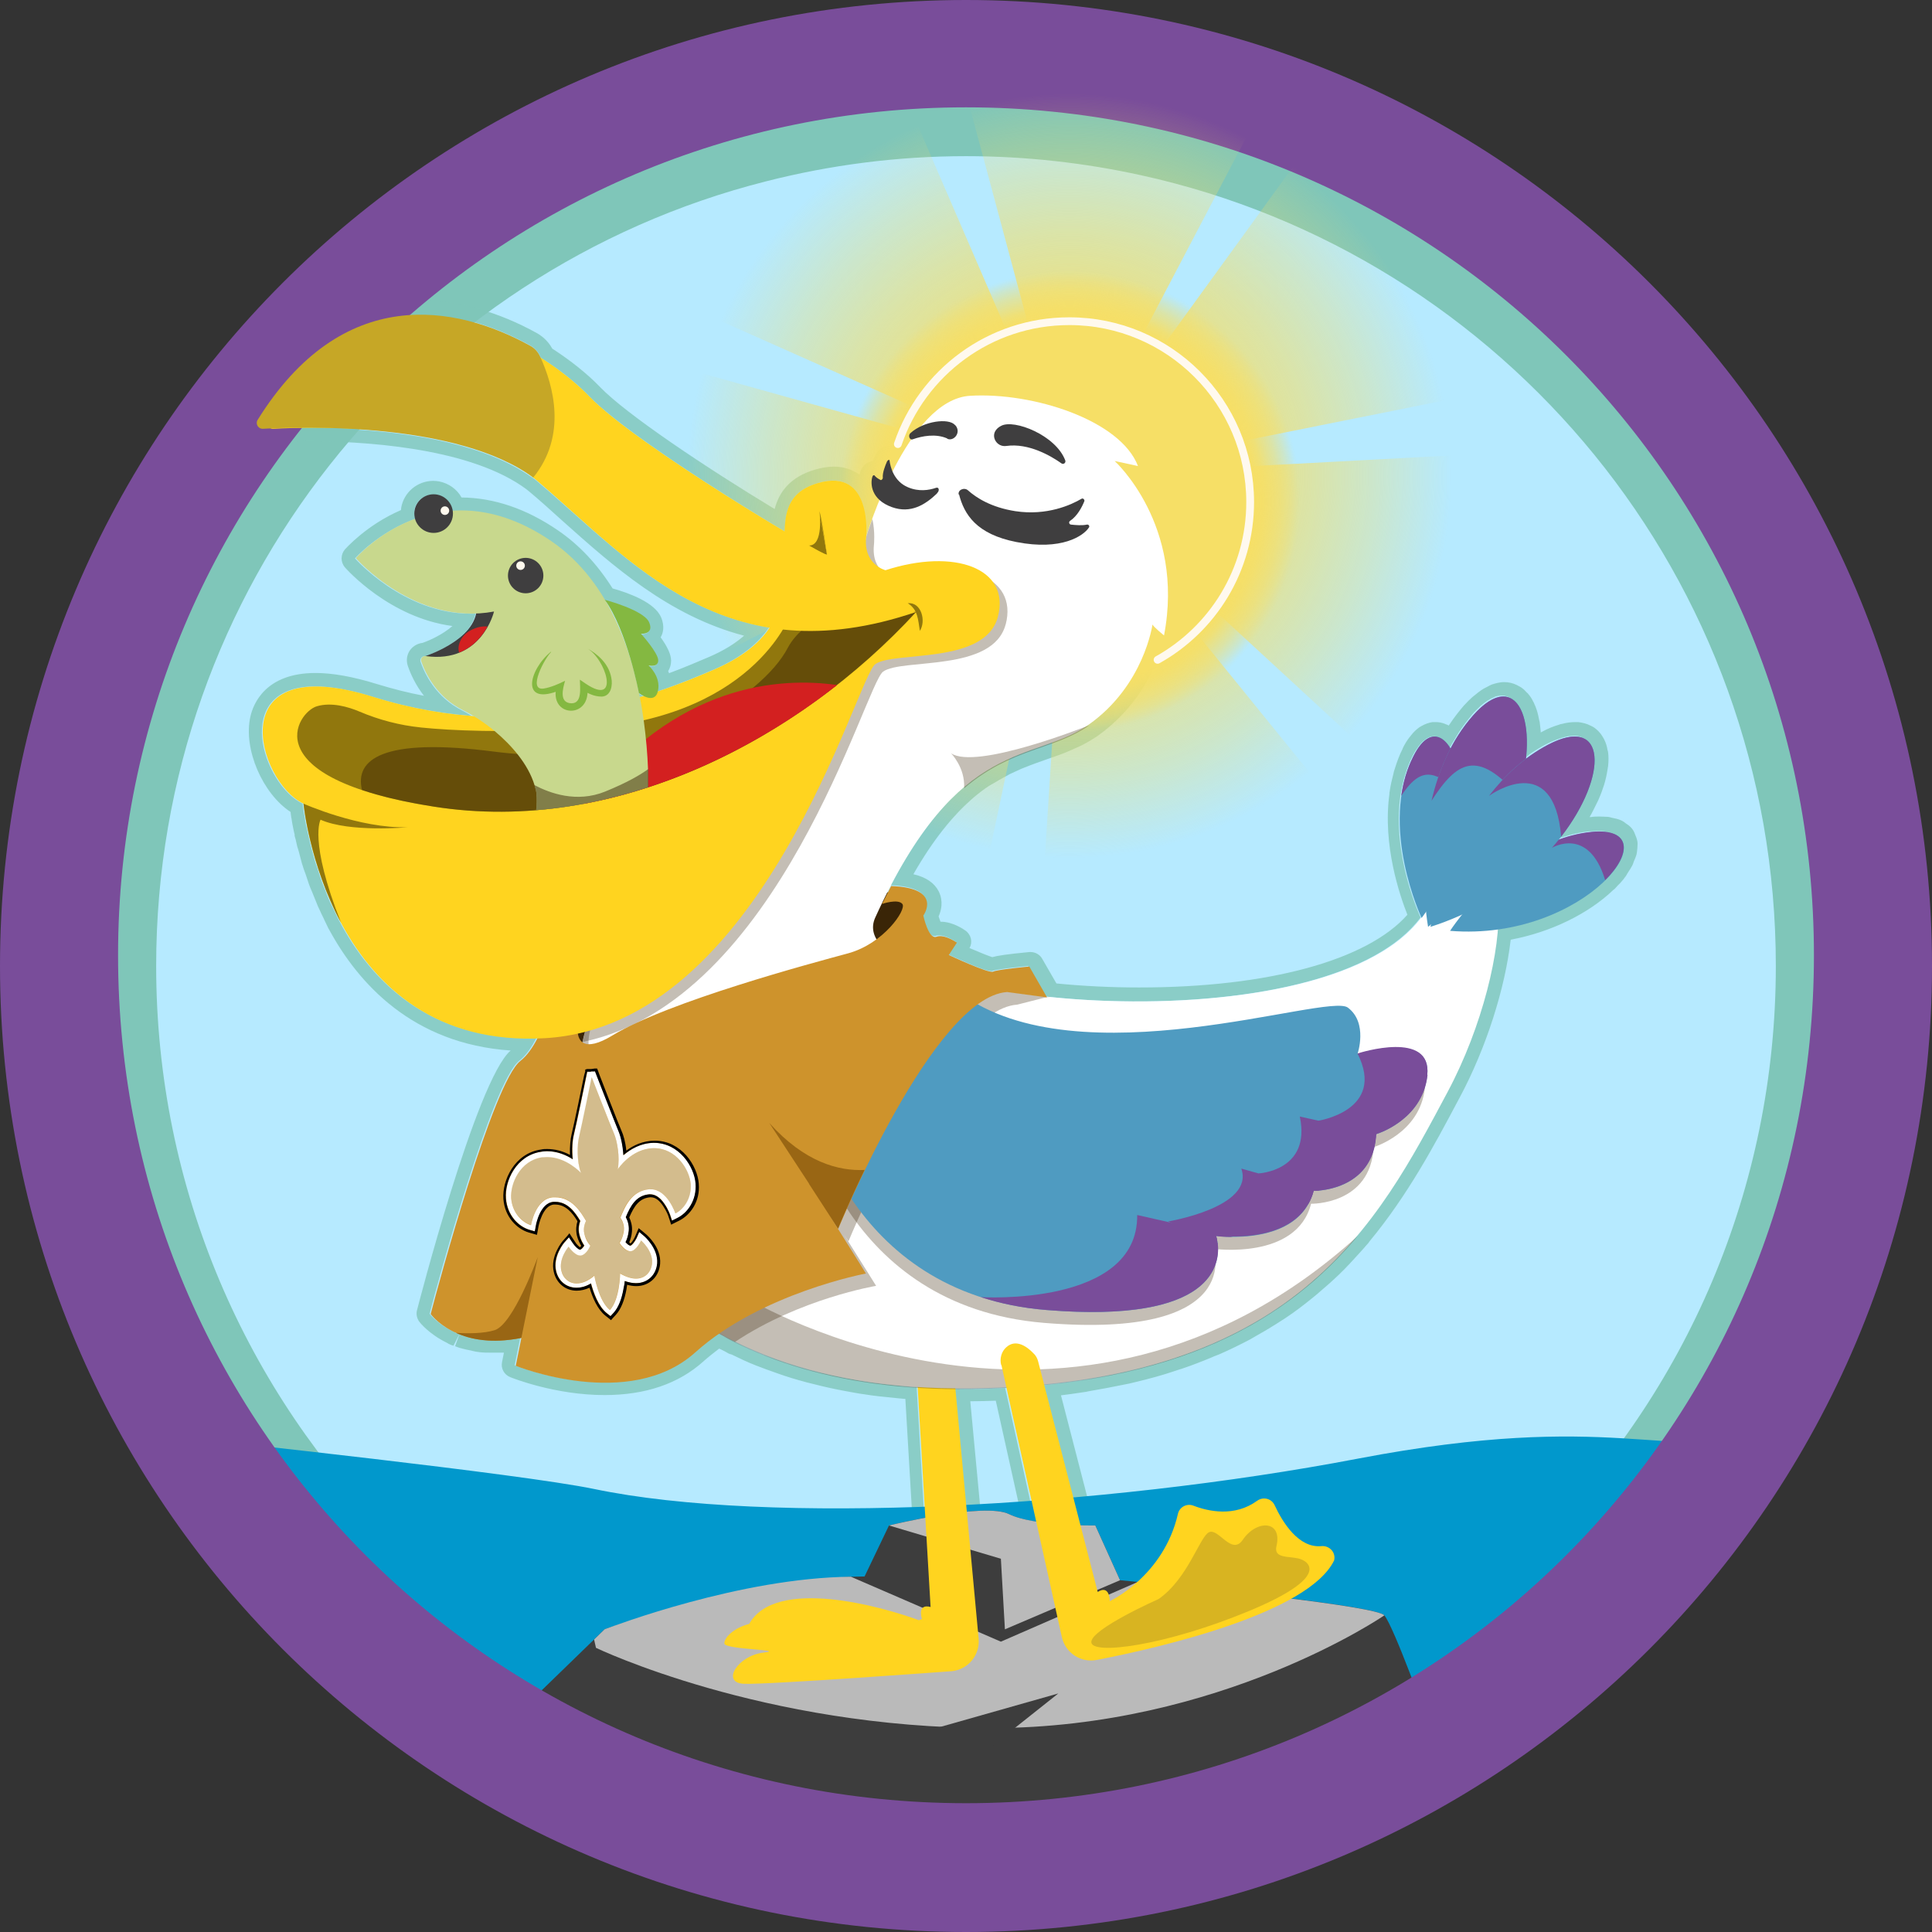 <?xml version="1.0" encoding="UTF-8"?>
<svg id="Layer_28" data-name="Layer 28" xmlns="http://www.w3.org/2000/svg" xmlns:xlink="http://www.w3.org/1999/xlink" viewBox="0 0 72 72">
  <rect x="0" y="0" width="72" height="72" fill="#333333" stroke="none"/>
  <defs>
    <style>
      .cls-1 {
        fill: #c6a726;
      }

      .cls-2 {
        stroke: #ff00c3;
        stroke-width: .1px;
      }

      .cls-2, .cls-3 {
        fill: none;
        stroke-miterlimit: 10;
      }

      .cls-4 {
        fill: url(#radial-gradient-2);
      }

      .cls-5 {
        fill: #d32020;
      }

      .cls-6 {
        fill: #91770d;
      }

      .cls-7 {
        fill: #fff9ee;
      }

      .cls-8 {
        fill: url(#radial-gradient);
      }

      .cls-9 {
        fill: #b6eaff;
      }

      .cls-10 {
        fill: #3d3d3d;
      }

      .cls-11 {
        fill: #ffd41f;
      }

      .cls-12 {
        fill: #c8d88d;
      }

      .cls-13 {
        opacity: .5;
      }

      .cls-13, .cls-14, .cls-15 {
        fill: #3a2507;
      }

      .cls-14 {
        opacity: .3;
      }

      .cls-16 {
        fill: #d3bc8d;
      }

      .cls-17 {
        fill: #fff;
      }

      .cls-18 {
        fill: #bababa;
      }

      .cls-19 {
        fill: #d8b421;
      }

      .cls-20 {
        fill: #84b841;
      }

      .cls-21 {
        fill: #7fc6b9;
      }

      .cls-22 {
        fill: #4f9bc1;
      }

      .cls-23 {
        fill: #794d9a;
      }

      .cls-24 {
        opacity: .8;
      }

      .cls-25 {
        fill: #ce932c;
      }

      .cls-26 {
        fill: #996614;
      }

      .cls-3 {
        stroke: #fff9ee;
        stroke-linecap: round;
        stroke-width: .29px;
      }

      .cls-27 {
        fill: #0198cc;
      }

      .cls-28 {
        fill: #3f3e3f;
      }
    </style>
    <radialGradient id="radial-gradient" cx="39.85" cy="17.74" fx="39.85" fy="17.74" r="15.82" gradientUnits="userSpaceOnUse">
      <stop offset=".15" stop-color="#f6df66"/>
      <stop offset=".22" stop-color="#f6df66" stop-opacity=".97"/>
      <stop offset=".32" stop-color="#f6df66" stop-opacity=".89"/>
      <stop offset=".44" stop-color="#f6df66" stop-opacity=".75"/>
      <stop offset=".57" stop-color="#f6df66" stop-opacity=".57"/>
      <stop offset=".72" stop-color="#f6df66" stop-opacity=".33"/>
      <stop offset=".88" stop-color="#f6df66" stop-opacity=".04"/>
      <stop offset=".9" stop-color="#f6df66" stop-opacity="0"/>
    </radialGradient>
    <radialGradient id="radial-gradient-2" cx="39.85" cy="18.7" fx="39.85" fy="18.7" r="8.62" gradientUnits="userSpaceOnUse">
      <stop offset=".8" stop-color="#f6df66"/>
      <stop offset=".81" stop-color="#f6df66" stop-opacity=".97"/>
      <stop offset=".84" stop-color="#f6df66" stop-opacity=".89"/>
      <stop offset=".87" stop-color="#f6df66" stop-opacity=".75"/>
      <stop offset=".91" stop-color="#f6df66" stop-opacity=".57"/>
      <stop offset=".95" stop-color="#f6df66" stop-opacity=".33"/>
      <stop offset=".99" stop-color="#f6df66" stop-opacity=".04"/>
      <stop offset="1" stop-color="#f6df66" stop-opacity="0"/>
    </radialGradient>
  </defs>
  <g id="_.svg" data-name=".svg">
    <path class="cls-21" d="M69.13,36c0,18.3-14.83,33.13-33.13,33.13S2.87,54.3,2.87,36C2.87,20.52,13.48,7.53,27.8,3.9c2.62-.67,5.37-1.03,8.19-1.03,2.45,0,4.85.27,7.15.78,14.86,3.26,25.97,16.5,25.97,32.35Z"/>
  </g>
  <g id="_.svg-2" data-name=".svg">
    <path class="cls-9" d="M66.18,36c0,16.67-13.51,30.18-30.18,30.18S5.82,52.67,5.82,36c0-14.1,9.66-25.93,22.72-29.24,2.39-.61,4.89-.94,7.46-.94,2.24,0,4.42.25,6.52.71,13.54,2.97,23.66,15.03,23.66,29.47Z"/>
  </g>
  <g class="cls-24">
    <path class="cls-21" d="M15.68,11.72c1.49,0,2.91.51,4.07,1.15.17.09.3.23.38.41,0,.02.02.04.03.06.78.49,1.41,1.02,1.81,1.44,1.22,1.27,5.08,3.72,7.28,5.03.02-.84.21-1.51,1.24-1.81.21-.06.39-.09.55-.09,1.44,0,1.24,2.09,1.24,2.09,0,0,.02-.06.05-.16,0,0,0-.02,0-.03.01-.04.03-.08.04-.13.01-.03.02-.06.03-.1.02-.05.03-.1.05-.15.01-.04.02-.07.04-.11,0,0,0,0,0,0,.07-.2.17-.44.27-.7-.33-.3-.33-.67-.27-.87.01-.03.04-.06.07-.06,0,0,.01,0,.02,0,.05.07.15.13.23.17,0,0,0,0,.01,0,.03,0,.07-.04.07-.08-.01-.19.09-.45.16-.62.01-.03.04-.05.06-.05.01,0,.02,0,.02.02.01.1.05.25.12.41.21-.41.44-.82.7-1.2-.08-.03-.11-.15-.03-.23.12-.11.26-.19.4-.26.52-.63,1.13-1.08,1.81-1.12.14,0,.28-.01.42-.01,2.31,0,5.23,1.02,5.84,2.64,0,0-.57-.13-.87-.19,0,0,2.63,2.38,1.84,6.5,0,0-.41-.33-.43-.41,0,0-.31,2.27-2.37,3.73,0,0,0,0,0,0,0,0,0,0,0,0,0,0,0,0-.01,0-.14.1-.29.19-.44.27-.05.03-.11.05-.16.08-.11.05-.22.1-.33.15-.06.02-.12.05-.18.07-.12.05-.24.09-.37.14-.21.07-.42.15-.64.23-.02,0-.03.01-.05.02-.16.06-.32.12-.49.19-.06.02-.12.05-.17.08-.13.06-.26.12-.4.19-.07.03-.13.07-.2.1-.14.08-.28.16-.43.25-.06.04-.11.07-.17.1-.2.13-.4.28-.6.46-.87.74-1.79,1.86-2.74,3.67,1.95.07,1.19,1.1,1.19,1.1,0,0,.17.79.44.79.02,0,.03,0,.05,0,.04-.02.09-.02.14-.02.28,0,.62.24.62.24l-.3.46s1.33.63,1.61.63c.02,0,.03,0,.04,0,.16-.08,1.35-.19,1.35-.19l.65,1.14s.08,0,.11.01c1.05.11,2.16.17,3.29.17,4.37,0,8.9-.88,10.57-3.13,0,0,0,0,0,0,.06-.08.11-.15.17-.22,0-.01,0-.02,0-.03-.06.08-.1.17-.17.25,0,0,0,0,0,0,0,0-1.08-2.29-.75-4.55,0,0,0,0,0,0,0-.02,0-.03.01-.05.03-.2.08-.4.13-.6.02-.05.03-.11.05-.16.07-.22.15-.44.26-.65,0,0,0,0,0,0,.07-.15.15-.26.23-.37.01-.02.02-.03.04-.05.07-.09.15-.16.22-.21.01,0,.03-.02.04-.03.07-.04.15-.07.22-.08,0,0,0,0,0,0,0,0,.01,0,.02,0,0,0,0,0,0,0,0,0,.02,0,.02,0,.06,0,.13.01.19.04,0,0,0,0,.01,0,.07.03.14.09.2.15.01.01.02.02.03.03.06.06.11.14.16.22.06-.12.14-.24.21-.36.04-.07.09-.15.13-.22.15-.23.32-.45.5-.67,0,0,0,0,0,0,0,0,0,0,0,0,.09-.11.18-.19.27-.28.03-.03.05-.05.08-.07.06-.05.12-.1.18-.14.03-.02.05-.04.08-.05.06-.04.12-.07.17-.09.02,0,.04-.02.06-.03.07-.03.15-.04.22-.05,0,0,0,0,0,0,0,0,.01,0,.02,0,0,0,0,0,0,0,0,0,.02,0,.03,0,.05,0,.1,0,.14.02.02,0,.04.01.06.02.04.01.08.03.12.06.02.01.03.02.05.03.04.03.08.07.12.11,0,.01.02.02.03.03.05.06.09.12.12.19,0,.02.01.03.02.05.03.06.05.12.08.19,0,.03.02.06.03.08.02.07.04.14.05.21,0,.03.01.06.02.09.02.09.03.19.04.3,0,.01,0,.02,0,.03,0,.12.01.24,0,.37,0,.03,0,.06,0,.09,0,.1,0,.2-.02.31,0,.04,0,.08-.01.12,0,0,0,.02,0,.03,0,0,0,0,.01,0,.06-.04.11-.09.17-.14.19-.13.38-.25.59-.36.01,0,.03-.02.04-.02.19-.1.37-.17.53-.22.03-.01.07-.02.1-.03.14-.04.27-.06.38-.06,0,0,.02,0,.03,0,.02,0,.03,0,.04,0,.11,0,.2.04.28.08.02,0,.03.01.05.02.08.05.15.12.2.21.01.02.02.04.03.06.04.08.07.18.09.29,0,.02,0,.03,0,.04.01.12.01.26,0,.4,0,.03,0,.07-.01.1-.02.15-.05.31-.11.48,0,0,0,.02,0,.02-.05.16-.12.34-.2.52-.02.04-.04.09-.06.13-.09.18-.18.37-.3.56-.02.03-.04.07-.07.1-.1.17-.22.34-.35.51-.03.04-.06.09-.09.13-.02.02-.03.05-.05.07,0,0,0,0,0,0-.03.04-.07.09-.11.13.12-.05.25-.08.38-.12.07-.02.14-.04.21-.06.21-.05.42-.09.64-.11,0,0,.01,0,.02,0,.1,0,.19-.01.28-.01.08,0,.15,0,.22.01.05,0,.08.02.12.03.09.02.17.03.24.06.04.02.06.05.1.07.05.03.1.06.13.1.02.03.03.07.05.11.02.04.04.08.05.13,0,.04,0,.09,0,.14,0,.05,0,.1-.01.15-.01.05-.04.11-.06.16-.02.06-.04.11-.07.17-.03.06-.07.12-.11.18-.04.06-.08.12-.12.18-.05.06-.11.12-.17.19-.04.05-.08.09-.13.14,0,0,0,0,0,0-.79.79-2.21,1.59-3.99,1.84-.13,1.68-.79,4.03-1.88,6.08-.94,1.75-1.93,3.65-3.38,5.37.01-.01.02-.02.03-.03-.04.05-.09.1-.14.16-.06.07-.11.13-.17.2-.23.25-.46.51-.71.75-.01.01-.02.02-.03.03-.25.25-.52.48-.8.72-.07.06-.14.12-.21.18-.29.23-.58.46-.9.67-.04.03-.09.06-.13.09-.29.19-.59.38-.91.55-.08.05-.16.09-.25.14-.36.19-.73.37-1.12.54-.08.03-.16.07-.24.1-.35.15-.72.28-1.1.41-.09.03-.18.06-.27.09-.44.14-.9.27-1.39.39-.11.03-.23.05-.35.08-.45.1-.91.19-1.4.27-.08.01-.15.03-.23.04-.43.06-.88.12-1.34.17l2,7.72s.1-.08.21-.08c.11,0,.22.08.24.42,0,0,2.01-.94,2.54-3.26.05-.2.22-.33.42-.33.05,0,.1,0,.15.03.29.11.68.22,1.11.22s.86-.1,1.27-.4c.08-.06.17-.09.26-.09.16,0,.31.09.39.24.29.62.85,1.53,1.64,1.53.03,0,.07,0,.1,0,.02,0,.03,0,.05,0,.28,0,.5.25.43.53h0c-.95,1.97-6.47,3.25-8.84,3.71-.07.01-.15.02-.22.02-.52,0-.98-.36-1.1-.88l-2.06-9.28c-.42.02-.85.04-1.29.04-.01,0-.02,0-.04,0,0,0,0,0,0,0-.02,0-.04,0-.06,0,0,0,0,0,0,0-.01,0-.03,0-.04,0-.16,0-.31,0-.47-.01l.87,9.3c.06.61-.38,1.15-.99,1.22,0,0-6.43.47-7.65.47-.04,0-.08,0-.11,0-.87-.04-.22-1.05.72-1.16.94-.11-1.37-.11-1.44-.33-.05-.14.22-.55.92-.74h0c.4-.72,1.29-.96,2.3-.96,1.48,0,3.23.52,4.02.82l.12-.04c-.11-.41.05-.48.18-.48.07,0,.14.02.14.02l-.48-8.18s-.03,0-.05,0c-.22-.01-.43-.04-.64-.06-.42-.04-.84-.09-1.24-.15-.23-.04-.45-.08-.68-.12-.37-.07-.72-.15-1.07-.23-.21-.05-.42-.11-.63-.17-.35-.1-.68-.21-1-.33-.17-.06-.35-.12-.52-.19-.34-.14-.66-.29-.97-.45,0,0,0,0-.01,0-.07-.04-.14-.08-.21-.11-.05-.03-.11-.05-.17-.08-.08-.04-.15-.09-.22-.13-.3.22-.6.45-.88.7-.96.87-2.2,1.13-3.35,1.13-1.77,0-3.34-.63-3.34-.63l.21-1.04h0s-.01,0-.02,0c-.28.06-.54.09-.78.1-.02,0-.03,0-.05,0-.07,0-.14,0-.21,0-.15,0-.3,0-.43-.02-.09-.01-.17-.03-.25-.05-.11-.02-.22-.04-.32-.07-.08-.02-.15-.05-.22-.08-.05-.02-.11-.04-.16-.06,0,0,.02,0,.03,0-.66-.29-.97-.7-.97-.7.3-1.17,2.34-8.65,3.34-9.43.25-.19.46-.5.64-.85-.1,0-.2,0-.3,0-3.77,0-5.87-2.15-7.03-4.33,0,.01,0,.02.01.03h0c-.07-.14-.13-.27-.19-.4-.06-.13-.13-.26-.19-.38-.07-.15-.12-.3-.18-.45-.05-.12-.1-.24-.14-.36-.05-.15-.1-.29-.14-.43-.04-.11-.08-.22-.11-.33-.04-.14-.07-.27-.11-.4-.02-.09-.05-.19-.07-.28-.03-.13-.06-.25-.08-.36-.01-.07-.03-.15-.05-.21-.03-.14-.05-.25-.06-.35,0-.03-.01-.07-.02-.09-.04-.25-.05-.39-.05-.39h0s0,0,0,0c-1.47-.69-2.71-4.37.47-4.37.56,0,1.27.12,2.14.39,1.29.4,2.52.62,3.69.71-.11-.07-.24-.14-.33-.19-1.01-.49-1.43-1.4-1.58-1.83-.03-.1.04-.2.14-.2,0,0,.01,0,.02,0,0,0,1.68-.53,1.89-1.59-.06,0-.12,0-.18,0-2.51,0-4.31-2.06-4.31-2.06,0,0,.84-.96,2.24-1.47-.03-.1-.04-.21-.03-.32.06-.35.36-.59.71-.59.04,0,.08,0,.12.01.32.06.54.31.58.62.1,0,.21-.01.32-.01.99,0,2.12.3,3.35,1.14.84.58,1.49,1.33,1.99,2.18,0,0,0,0,0,0,0,0,0,0,0,0h0s0,0,0,0h0s0,0,0,0h0s1.46.39,1.66.84c.19.42-.23.43-.3.43,0,0,0,0,0,0,0,0,.64.71.64.99,0,.17-.14.2-.24.2-.06,0-.12-.01-.12-.01,0,0,.47.41.35.95,0,0,0,0,0,0,.83-.28,1.55-.58,2.13-.83,1.03-.45,1.65-.99,2.03-1.56-3.73-.61-6.19-3.38-8.66-5.46-.09-.08-.2-.15-.31-.22-2.21-1.49-5.97-1.75-8.29-1.75-.02,0-.03,0-.05,0-.5,0-.92.02-1.19.04,0,0,0,0,0,0-.02,0-.03,0-.05-.01-.12,0-.23.01-.33.02,0,0,0,0-.01,0-.17,0-.28-.19-.18-.34,1.84-2.95,4.02-3.92,6.08-3.92M23.83,25.98s.09-.03.13-.04c-.08-.04-.14-.08-.15-.09,0,.04.01.09.02.13M15.68,11.22c-2.6,0-4.78,1.4-6.5,4.16-.14.22-.14.5-.02.73.13.23.37.37.63.37h.29s.06,0,.1,0c.3-.02.71-.03,1.2-.04,2.11,0,5.91.22,8.05,1.66l.07.05c.07.05.13.09.19.14.42.35.84.73,1.26,1.11,1.88,1.68,3.98,3.56,6.78,4.29-.34.3-.77.56-1.3.79-.4.17-.91.39-1.5.61,0-.03-.02-.05-.03-.08.07-.11.11-.24.11-.39,0-.22-.13-.51-.39-.87.08-.13.17-.4.01-.76-.24-.53-1.15-.88-1.8-1.06-.56-.89-1.24-1.62-2.03-2.16-1.18-.81-2.39-1.22-3.6-1.23-.17-.31-.48-.53-.84-.6-.07-.01-.14-.02-.21-.02-.59,0-1.1.42-1.2,1.01,0,.03,0,.06-.01.08-1.29.56-2.05,1.43-2.09,1.47-.16.19-.16.47,0,.66.07.08,1.67,1.88,4.01,2.19-.35.31-.85.54-1.12.63-.18.02-.35.12-.46.27-.12.17-.15.39-.08.59.1.29.28.7.6,1.11-.59-.11-1.17-.26-1.76-.44-.87-.27-1.64-.41-2.28-.41-1.86,0-2.32,1.14-2.43,1.63-.27,1.21.46,2.87,1.5,3.55,0,.05.01.1.02.16,0,0,0,.06.01.06.02.15.04.26.07.4l.03.14.02.08v.05c.03.1.06.21.08.32.01.06.03.12.05.18l.03.1.02.08c.03.11.06.22.09.34.02.07.05.15.07.22l.04.11.03.08c.04.12.08.24.12.36.03.08.06.17.1.25l.05.12.04.1c.05.12.1.24.15.37.04.09.09.18.13.28l.06.12.06.13c.05.1.09.19.14.29,0,.01.02.03.03.05,0,0,0,.01.01.02,1.07,1.96,3.08,4.23,6.75,4.48-1.28,1.1-3.47,9.6-3.49,9.68-.04.15,0,.3.08.42.04.05.37.47,1.05.8.03.02.06.04.09.05.04.02.09.04.14.05l.23-.45-.17.47c.08.03.15.06.24.08.11.03.23.06.35.08l.08.02c.07.02.15.03.23.04.14.02.3.02.46.02h.1s.09,0,.14,0c0,0,.06,0,.07,0,.05,0,.1,0,.15,0l-.07.35c-.05.24.08.47.3.56.07.03,1.67.67,3.52.67,1.52,0,2.76-.42,3.69-1.26.18-.16.37-.31.58-.47.02.01.05.02.07.03l.06.03.08.04s.09.05.14.08c.04.02.08.03.12.04.25.12.57.28.91.41.12.05.25.09.37.14l.17.06c.38.14.71.25,1.03.34.21.06.43.12.65.17.35.09.72.17,1.1.24.23.04.46.09.7.12.36.06.75.1,1.27.15l.22.02s.03,0,.05,0l.43,7.3c-.07.04-.13.1-.19.17-.02.03-.05.07-.06.1-.78-.25-2.29-.68-3.69-.68-1.27,0-2.15.35-2.63,1.04-.46.16-.83.44-1,.76-.13.24-.11.44-.07.56.07.22.24.34.52.41-.15.2-.24.43-.23.65.01.33.25.73.89.76.04,0,.08,0,.13,0,1.23,0,7.43-.45,7.69-.47.9-.11,1.53-.88,1.45-1.77l-.82-8.74h.02s.05,0,.05,0c.3,0,.59-.01.88-.02l1.97,8.86c.16.74.83,1.27,1.58,1.27.1,0,.21,0,.31-.03,3-.59,8.18-1.88,9.19-3.98.02-.03.03-.06.04-.1.07-.28,0-.57-.17-.79-.18-.23-.45-.36-.75-.36-.02,0-.08,0-.09,0h-.05c-.38,0-.82-.46-1.19-1.24-.15-.33-.47-.53-.84-.53-.2,0-.39.06-.56.18-.28.2-.61.3-.98.3s-.71-.1-.94-.18c-.11-.04-.22-.06-.33-.06-.44,0-.81.29-.9.72-.32,1.4-1.25,2.25-1.81,2.64-.1-.1-.22-.15-.31-.17l-1.74-6.73c.26-.03.52-.07.79-.11l.14-.02.09-.02c.47-.08.95-.17,1.43-.27l.1-.02c.08-.02.17-.04.25-.06.5-.12.98-.25,1.42-.4.06-.02.12-.04.18-.06l.1-.03c.39-.13.77-.28,1.13-.43l.09-.04c.05-.02.11-.04.16-.06.39-.17.78-.36,1.16-.56l.19-.11.07-.04c.34-.19.65-.38.94-.57l.05-.03.09-.06c.3-.2.61-.43.93-.69.07-.06.15-.12.22-.18.32-.27.59-.51.83-.74.27-.26.5-.51.77-.81l.18-.2.05-.06.09-.1s.04-.05.05-.07c1.41-1.7,2.41-3.57,3.29-5.23l.07-.13c.98-1.83,1.69-4.05,1.9-5.88,1.49-.28,2.89-.96,3.83-1.86.02-.01.04-.03.06-.05.04-.04.07-.08.11-.12l.04-.04.04-.04c.05-.06.11-.12.15-.18.05-.06.09-.12.12-.18l.05-.08c.04-.06.08-.12.11-.18.04-.06.06-.13.08-.19l.03-.07c.03-.06.05-.13.07-.19.02-.09.02-.17.03-.22,0-.1.02-.17,0-.27-.02-.11-.06-.19-.08-.24-.02-.06-.05-.14-.12-.23-.07-.09-.16-.15-.21-.18-.05-.04-.11-.09-.2-.13-.11-.05-.22-.07-.32-.09-.08-.02-.13-.04-.2-.04-.08,0-.18-.01-.28-.01s-.21,0-.32.02c-.01,0-.03,0-.05,0,.1-.17.18-.34.26-.5l.06-.12c.1-.23.17-.42.22-.58.06-.2.1-.38.13-.58l.02-.12c.02-.19.02-.36,0-.51,0-.02-.01-.06-.02-.08-.02-.13-.06-.28-.13-.41-.02-.03-.03-.06-.05-.09-.09-.15-.21-.28-.36-.37-.02-.01-.07-.04-.1-.05-.13-.07-.29-.11-.46-.13-.03,0-.04,0-.07,0,0,0,0,0,0,0-.19,0-.36.02-.54.07-.04,0-.07.02-.11.03-.23.07-.42.15-.62.26-.01,0-.04.02-.05.03,0,0,0-.01,0-.02-.01-.15-.03-.27-.04-.37l-.02-.08c-.02-.11-.04-.19-.06-.27l-.03-.1c-.03-.09-.06-.17-.1-.25,0-.02-.02-.04-.03-.06-.05-.11-.11-.2-.18-.28-.01-.02-.04-.05-.06-.06-.05-.06-.11-.12-.18-.17-.03-.02-.05-.04-.08-.05-.08-.05-.15-.08-.23-.11-.04-.01-.07-.02-.1-.03-.08-.02-.17-.03-.25-.03,0,0,0,0,0,0-.01,0-.03,0-.04,0-.15.01-.27.04-.39.08-.02,0-.07.03-.08.03-.08.04-.16.08-.25.13-.03.02-.07.04-.11.07-.07.05-.15.11-.22.17l-.1.08c-.1.09-.2.19-.31.31,0,0,0,0-.01.01-.18.21-.36.44-.54.71,0,.01-.02.02-.02.03-.03-.02-.05-.03-.08-.04-.02,0-.03-.01-.05-.02-.12-.05-.24-.07-.36-.07-.07,0-.09,0-.11,0-.14.02-.28.07-.42.15,0,0-.06.04-.07.04-.11.08-.22.18-.32.31,0,0-.03.05-.04.05-.11.14-.2.29-.27.44,0,0,0,.02-.01.03-.1.2-.19.43-.28.72-.02.06-.04.12-.05.18-.06.23-.11.45-.14.66,0,0,0,.03-.01.05,0,.02,0,.03,0,.05-.26,1.91.39,3.79.67,4.5-1.5,1.7-5.19,2.71-9.99,2.71-1.04,0-2.08-.05-3.09-.15l-.53-.92c-.09-.16-.26-.25-.43-.25-.02,0-.03,0-.05,0-.85.08-1.21.14-1.38.19-.13-.04-.48-.18-.85-.34.13-.22.06-.5-.15-.65-.08-.06-.49-.33-.91-.33,0,0-.01,0-.02,0-.02-.06-.05-.13-.07-.2.1-.22.18-.56.01-.92-.16-.32-.47-.54-.95-.65.72-1.26,1.47-2.2,2.27-2.88.18-.15.36-.29.56-.42l.09-.05.07-.04c.13-.08.27-.16.4-.23.06-.03.12-.06.18-.1.13-.06.25-.12.37-.17l.06-.03.1-.04c.16-.06.32-.13.47-.18l.42-.15.26-.09c.13-.05.26-.09.38-.14l.19-.08c.12-.05.24-.11.36-.16.08-.04.13-.06.18-.09.19-.1.35-.2.5-.3,1.45-1.03,2.1-2.4,2.39-3.26.05.01.09.02.14.02.06,0,.12-.01.17-.03.16-.06.29-.2.32-.38.54-2.82-.42-4.88-1.19-6,.04-.02.07-.05.1-.09.12-.14.16-.33.09-.51-.7-1.85-3.76-2.96-6.31-2.96-.15,0-.3,0-.45.01-.72.04-1.43.45-2.1,1.22-.16.09-.31.18-.43.29-.16.14-.23.35-.21.56-.07.1-.13.21-.19.31-.02,0-.05,0-.08,0-.22,0-.42.14-.52.34-.04.08-.07.15-.09.23-.22.02-.42.19-.48.41,0,.03-.02.07-.03.1-.27-.2-.6-.3-.96-.3-.21,0-.45.04-.69.11-.96.28-1.35.86-1.51,1.47-2.58-1.56-5.54-3.54-6.51-4.55-.46-.48-1.1-.99-1.78-1.43-.13-.24-.32-.43-.56-.57-1.44-.8-2.94-1.22-4.32-1.22h0Z"/>
  </g>
  <path class="cls-27" d="M7.73,53.67s11.67,1.25,14.41,1.82c6.51,1.36,18.88.7,28.46-1.13s11.48.11,15.58-.92c0,0-8.99,14.92-28.5,15.69s-29.95-15.46-29.95-15.46Z"/>
  <path class="cls-10" d="M18.81,64.33l3.72-3.61s5.43-1.93,9.69-1.97l.91-1.9s3.56-.88,4.48-.42,3.21.42,3.21.42l.92,2.04s9.49.88,9.85,1.31,1.62,3.95,1.62,3.95c0,0-2.76,3.85-15.53,4.98s-18.87-4.8-18.87-4.8Z"/>
  <path class="cls-18" d="M51.59,60.2s-6.11,4.2-14.64,4.2-14.74-2.99-14.74-2.99l-.07-.31.39-.38s0,0,.02-.01c.32-.11,5.03-1.91,9.16-1.95l5.59,2.42,5.09-2.22h.08c2.23.22,8.83.89,9.12,1.24Z"/>
  <path class="cls-18" d="M41.74,58.89l-4.29,1.83-.15-2.63-4.17-1.24s3.56-.88,4.48-.42c.92.45,3.21.42,3.21.42l.92,2.04Z"/>
  <path id="_.svg-3" data-name=".svg" class="cls-23" d="M0,36c0,19.91,16.11,36,36,36s36-16.09,36-36S55.91,0,36,0,0,16.11,0,36ZM4.4,35.6C4.4,18.2,18.49,4,36,4s31.6,14.11,31.6,31.6-14.09,31.6-31.6,31.6S4.4,53.11,4.4,35.6Z"/>
  <path class="cls-28" d="M15.85,24.45s2.23-.71,1.88-2.1c-.22-.87,1.08.7,1.08.76s-1.82,2.32-2.39,1.83l-.57-.49Z"/>
  <path class="cls-11" d="M34.36,60.35c-.18-.64.32-.46.32-.46l-.52-8.86c0-.12.02-.24.07-.35.14-.27.44-.72.89-.52.22.1.36.32.39.57l.96,10.33c.06.61-.38,1.15-.99,1.22,0,0-6.9.51-7.76.47s-.22-1.05.72-1.16-1.37-.11-1.44-.33.65-1.16,2.71-.72l-1.79-.02c.98-1.77,4.98-.64,6.32-.14l.12-.04Z"/>
  <path class="cls-8" d="M39.85,33.56h0c-.34,0-.68-.01-1.01-.03l.91-14.36s.07,0,.1,0c.34,0,.64-.11.89-.32l9.07,11.18c-2.81,2.28-6.34,3.53-9.96,3.53ZM36.57,33.22c-3.9-.82-7.32-3.07-9.63-6.33l11.74-8.33c.12.17.4.48.86.58l-2.97,14.08ZM51.47,28.47l-10.58-9.76c.17-.19.38-.5.38-.97,0-.03,0-.06,0-.08l14.37-.77c.01.28.02.57.02.85,0,3.99-1.49,7.8-4.19,10.73ZM25.76,24.94c-1.13-2.21-1.73-4.7-1.73-7.2,0-1.44.2-2.88.58-4.26l13.86,3.87c-.03.12-.05.25-.05.39,0,.23.05.45.15.64l-12.81,6.56ZM41.24,17.45c-.09-.47-.39-.75-.57-.87l8.45-11.65c3.23,2.35,5.45,5.79,6.23,9.69l-14.11,2.83ZM38.54,17.16l-13.15-5.85c1.62-3.64,4.53-6.52,8.18-8.1l5.71,13.21c-.33.14-.6.41-.74.74ZM40.5,16.47c-.2-.1-.42-.16-.66-.16-.13,0-.26.02-.38.05l-3.73-13.9c1.34-.36,2.72-.54,4.11-.54,2.55,0,5.09.62,7.34,1.8l-6.69,12.75Z"/>
  <path class="cls-15" d="M23.25,35.92s-1.11-.33-1.49.15-.92,3.55-.92,3.55c0,0,.75.42,1.67-.18s.75-3.52.75-3.52Z"/>
  <path class="cls-15" d="M32.49,33.26s1.59-.17,1.59.64-1.75,2.11-1.75,2.11c0,0-1-1.7.16-2.76Z"/>
  <circle class="cls-4" cx="39.85" cy="18.7" r="8.62"/>
  <path class="cls-3" d="M33.46,16.55c.9-2.66,3.42-4.58,6.39-4.58,3.72,0,6.74,3.02,6.74,6.74,0,2.53-1.39,4.73-3.45,5.88"/>
  <path class="cls-17" d="M32.28,20s1.52-5.11,3.87-5.25,5.61.91,6.26,2.62c0,0-.57-.13-.87-.19,0,0,2.63,2.38,1.84,6.5,0,0-.41-.33-.43-.41,0,0-.31,2.27-2.37,3.73s-4.86.38-7.96,7.19c-1.47,3.21,16.61,5.04,20.35,0s3.58,1.63.98,6.5-5.64,10.89-17.77,11.05c-12.14.16-16.58-7.75-14.03-14.36s9.32-13,9.32-13l.81-4.4Z"/>
  <path class="cls-14" d="M50.6,46.06c-2.58,3.08-6.62,5.6-14.42,5.71-5.09.07-8.82-1.28-11.26-3.36h2.97s12.1,7.27,22.71-2.35Z"/>
  <path class="cls-2" d="M30.54,19.06c.05.23.28,1.48.28,1.62l-.28-1.62Z"/>
  <path class="cls-14" d="M39.01,37.16l-1.1.28c-2.75.19-6.29,8.82-6.29,8.82l-.17-.25c.59.93,1.2,1.91,1.2,1.91,0,0-2.83.47-5.26,2.09-5.37-2.67-7.03-7.97-5.24-12.61.2-.53.43-1.05.69-1.58.32.03.58.09.58.09l-.36.74c-1.11.87-1.92,3.68.16,2.41,2.09-1.27,7.45-2.71,8.78-3.06.41-.11.78-.31,1.09-.54,1.01.81,3.32,1.42,6.05,1.7h-.12Z"/>
  <path class="cls-14" d="M37.48,23.26c-.47,1.81-3.87,1.26-4.57,1.77-.67.48-3.86,12.29-11.2,13.8.11-.48.26-.95.44-1.42,2.55-6.61,9.32-13,9.32-13l.81-4.4s.08-.26.23-.67c.11.49.06.96.06.96-.11,1.04.72,1.24.72,1.24,2.56-.83,4.66-.07,4.19,1.73Z"/>
  <path class="cls-14" d="M30.08,41.57s1.3,7.11,8.83,7.73,6.32-2.76,6.32-2.76c0,0,3.09.43,3.63-1.68,0,0,2.22.05,2.33-2.11,0,0,1.73-.51,1.91-2.2s-2.6-.79-2.6-.79c0,0,.4-1.16-.36-1.73s-10.01,2.75-14.45-.54c0,0-5.42,2.89-5.62,4.1Z"/>
  <path class="cls-28" d="M35.73,18.44c-.05-.18.2-.29.34-.17.31.28.87.64,1.77.78,1.18.18,2.09-.24,2.46-.46.06-.04.13.03.11.09-.09.22-.26.55-.53.73-.06.04-.04.13.03.14.18.02.42.04.6,0,.06-.01.11.06.07.11-.2.31-1.02.87-2.7.54-1.49-.29-1.95-1.03-2.14-1.78Z"/>
  <path class="cls-28" d="M34.92,18.38c.11-.1.07-.24-.04-.2-.26.09-.64.15-1.04-.02-.53-.22-.66-.76-.69-1,0-.04-.06-.02-.09.03-.07.16-.18.43-.16.62,0,.04-.05.09-.08.08-.08-.04-.18-.1-.23-.17-.02-.03-.07,0-.08.05-.08.26-.05.85.73,1.13.7.25,1.24-.09,1.68-.51Z"/>
  <path class="cls-28" d="M37.5,16.62c-.35.05-.59-.35-.37-.61.04-.05.1-.1.18-.14.48-.26,2.04.35,2.39,1.29.03.09-.07.16-.14.11-.38-.27-1.22-.77-2.06-.65Z"/>
  <path class="cls-28" d="M35.3,16.35c.21.1.46-.15.37-.39-.02-.05-.04-.09-.09-.13-.23-.25-1.14-.15-1.65.31-.1.09-.03.28.09.23.34-.12.85-.22,1.28-.03Z"/>
  <path class="cls-22" d="M30.17,41.09s1.3,7.11,8.83,7.73,6.32-2.76,6.32-2.76c0,0,3.09.43,3.63-1.68,0,0,2.22.05,2.33-2.11,0,0,1.73-.51,1.91-2.2s-2.6-.79-2.6-.79c0,0,.4-1.16-.36-1.73s-10.01,2.75-14.45-.54c0,0-5.42,2.89-5.62,4.1Z"/>
  <path class="cls-23" d="M45.38,46.31c.1.77-.11,3.02-6.38,2.51-.9-.07-1.71-.24-2.45-.48h0s5.87.37,5.83-3.06l1.15.26,2.42.56c-.36,0-.61-.03-.63-.04,0,.01.03.1.05.25Z"/>
  <path class="cls-23" d="M49.16,44.37c-.12.01-.2,0-.2,0-.05.19-.12.36-.21.51-.6,1.04-1.98,1.21-2.8,1.2-.36,0-.61-.03-.63-.04,0,.01.03.1.05.25l-1.84-.77s3.23-.53,2.73-1.97l.64.18,2.25.63Z"/>
  <path class="cls-23" d="M51.31,42.26s-.02,0-.02,0c-.01.2-.04.38-.08.55-.34,1.28-1.57,1.51-2.05,1.56h0c-.12.01-.2,0-.2,0-.05.19-.12.36-.21.51l-1.85-1.15s1.97-.09,1.54-2.12l.67.15,2.19.48Z"/>
  <path class="cls-23" d="M53.2,40.06c-.17,1.59-1.7,2.14-1.9,2.2-.01,0-.02,0-.02,0-.01.2-.04.38-.08.55l-2.09-1.04s2.56-.38,1.48-2.51c0,0,0,0,0,0,.09-.03,2.78-.88,2.6.8Z"/>
  <path class="cls-11" d="M37.32,50.87l2.25,10.13c.13.6.71.98,1.31.86,2.37-.46,7.89-1.74,8.84-3.71h0c.07-.3-.18-.56-.48-.53-.84.08-1.44-.88-1.74-1.53-.12-.25-.43-.32-.65-.16-.84.61-1.81.4-2.38.18-.24-.09-.51.05-.57.3-.53,2.33-2.54,3.26-2.54,3.26-.03-.66-.45-.34-.45-.34l-2.22-8.59c-.03-.12-.09-.23-.18-.31-.21-.22-.64-.56-1.01-.22-.18.16-.25.42-.19.66Z"/>
  <path class="cls-19" d="M43.18,59.59s-2.53,1.12-2.51,1.61,2.76.13,5.87-1.16,2.23-1.87,1.85-1.96-.93,0-.82-.46c.23-.97-.74-1-1.26-.23-.41.59-.9-.45-1.25-.29s-.78,1.72-1.88,2.49Z"/>
  <path class="cls-25" d="M32.86,33.69s.61-.21.77,0-.7,1.48-2.03,1.84-6.69,1.79-8.78,3.06-1.28-1.54-.16-2.41l.36-.74s-1.52-.34-1.87.2-.76,3.12-1.76,3.9-3.04,8.27-3.34,9.43c0,0,.97,1.37,3.38.89l.61-3.01-.82,4.05s4.23,1.71,6.69-.5,6.36-2.94,6.36-2.94c0,0-1.96-3.17-2.28-3.55l1.25,1.88s3.54-8.63,6.29-8.82l1.49.2-.66-1.15s-1.19.11-1.35.19-1.65-.62-1.65-.62l.3-.46s-.46-.33-.76-.22-.49-.79-.49-.79c0,0,.75-1.03-1.2-1.1l-.34.67Z"/>
  <path class="cls-16" d="M22.04,40.12s-.4,1.94-.47,2.22-.08.91.07,1.35c0,0-.63-.69-1.44-.57s-1.2.97-1.15,1.53.42.9.74,1c0,0,.16-1,.83-1.04s1.01.53,1.22.88c0,0-.13.23-.06.49s.22.43.22.43c0,0-.13.33-.35.37s-.46-.33-.46-.33c0,0-.38.44-.27.9s.63.7,1.23.18c0,0,.16.95.58,1.28h0c.36-.39.38-1.36.38-1.36.67.42,1.15.1,1.19-.37s-.41-.85-.41-.85c0,0-.18.4-.41.4s-.4-.31-.4-.31c0,0,.13-.18.16-.46s-.13-.48-.13-.48c.15-.38.4-1,1.07-1.06s.99.9.99.9c.3-.14.62-.54.57-1.1s-.55-1.34-1.38-1.33-1.34.79-1.34.79c.09-.45-.02-1.07-.14-1.34s-.84-2.12-.84-2.12h0Z"/>
  <path class="cls-17" d="M22.04,40.12s.72,1.85.84,2.12c.12.27.23.89.14,1.34,0,0,.51-.78,1.34-.79,0,0,.01,0,.02,0,.81,0,1.31.78,1.36,1.33.04.56-.28.96-.57,1.1,0,0-.3-.9-.92-.9-.02,0-.04,0-.06,0-.67.06-.91.68-1.07,1.06,0,0,.16.2.13.48-.03.27-.16.46-.16.46,0,0,.18.3.4.31,0,0,0,0,0,0,.22,0,.4-.4.4-.4,0,0,.45.38.41.85-.03.32-.25.57-.6.57-.17,0-.37-.06-.59-.19,0,0-.01.96-.38,1.36-.42-.33-.58-1.28-.58-1.28-.24.21-.47.29-.66.29-.29,0-.51-.2-.57-.47-.11-.46.27-.9.27-.9,0,0,.22.33.43.33.01,0,.02,0,.03,0,.22-.04.35-.37.35-.37,0,0-.16-.16-.22-.43-.07-.26.06-.49.06-.49-.2-.34-.53-.88-1.15-.88-.02,0-.05,0-.07,0-.67.04-.83,1.04-.83,1.04-.32-.1-.69-.44-.74-1-.04-.56.34-1.41,1.15-1.53.06,0,.13-.01.19-.01.72,0,1.26.59,1.26.59-.16-.43-.14-1.07-.07-1.35.07-.28.47-2.22.47-2.22h0M22.17,39.92h-.14s0,.01,0,.01h-.14s-.03.15-.03.15c0,.02-.4,1.94-.47,2.21-.05.2-.08.55-.04.91-.24-.15-.58-.3-.96-.3-.07,0-.14,0-.21.02-.94.13-1.37,1.09-1.32,1.74.05.64.47,1.04.87,1.17l.21.06.04-.22s.15-.85.66-.88c.02,0,.04,0,.06,0,.47,0,.75.4.93.71-.04.11-.08.31-.03.52.05.18.12.31.18.4-.04.07-.11.15-.16.15-.05,0-.19-.12-.27-.25l-.14-.21-.17.19s-.44.52-.31,1.07c.09.38.39.62.76.62.17,0,.36-.05.54-.16.09.33.27.85.59,1.11l.14.11.12-.13c.18-.19.3-.5.37-.92.02-.09.03-.18.04-.26.14.06.28.08.42.08.43,0,.76-.3.79-.74.05-.57-.45-1-.48-1.01l-.19-.16-.1.23c-.07.15-.18.28-.23.28-.05,0-.12-.06-.18-.13.05-.1.1-.24.12-.42.02-.22-.05-.41-.11-.51.18-.43.39-.81.87-.85.02,0,.03,0,.04,0,.19,0,.37.12.53.36.14.2.21.41.21.41l.07.21.2-.1c.37-.18.73-.65.68-1.29-.05-.63-.62-1.51-1.55-1.51h-.02c-.48,0-.86.24-1.12.46-.02-.36-.1-.71-.18-.89-.11-.26-.83-2.09-.83-2.11l-.05-.13h0Z"/>
  <path d="M22.17,39.92l.05.13s.72,1.85.83,2.11c.08.19.16.53.18.89.26-.22.64-.45,1.12-.46h.02c.93,0,1.5.88,1.55,1.51.05.64-.31,1.11-.68,1.29l-.2.1-.07-.21s-.07-.21-.21-.41c-.16-.24-.34-.36-.53-.36-.01,0-.03,0-.04,0-.48.04-.69.42-.87.85.06.11.13.29.11.51-.02.18-.07.33-.12.42.06.07.13.13.18.13.04,0,.16-.14.23-.28l.1-.23.19.16s.52.45.48,1.01c-.04.44-.36.74-.79.74-.13,0-.27-.03-.42-.08,0,.08-.02.17-.04.26-.07.42-.2.73-.37.92l-.12.13-.14-.11c-.32-.25-.5-.77-.59-1.11-.18.11-.36.16-.54.16-.37,0-.67-.24-.76-.62-.13-.55.29-1.05.31-1.07l.17-.19.14.21c.08.12.21.25.27.25h0c.05,0,.11-.08.16-.15-.06-.09-.14-.22-.18-.4-.06-.22-.01-.41.03-.52-.19-.31-.46-.71-.93-.71-.02,0-.04,0-.06,0-.51.03-.66.87-.66.88l-.04.22-.21-.06c-.4-.12-.82-.53-.87-1.17-.05-.64.38-1.6,1.32-1.74.07-.01.14-.02.21-.02.38,0,.72.14.96.3-.04-.36-.01-.71.04-.91.07-.27.47-2.19.47-2.21l.03-.14h.14s0-.01,0-.01h.14M22.24,39.82h-.07s-.14.02-.14.02h-.15s-.07.02-.07.02v.07s-.04.14-.04.14c0,.02-.4,1.94-.47,2.21-.04.16-.07.45-.06.76-.28-.15-.57-.22-.85-.22-.08,0-.15,0-.23.02-.99.14-1.45,1.16-1.4,1.84.05.68.51,1.12.94,1.25l.21.06.1.03.02-.11.04-.22s.15-.77.57-.8c.02,0,.03,0,.05,0,.38,0,.63.29.83.62-.04.13-.07.32-.02.54.04.16.11.29.16.38-.02.03-.04.04-.05.05-.04-.03-.12-.1-.18-.2l-.14-.21-.07-.11-.08.1-.17.19s-.48.56-.33,1.16c.1.42.44.69.85.69.16,0,.32-.04.48-.11.11.36.29.8.59,1.04l.14.11.07.06.06-.07.12-.13c.19-.21.32-.53.4-.97,0-.05.02-.1.02-.15.11.03.23.05.34.05.48,0,.85-.34.89-.83.05-.61-.49-1.07-.51-1.09l-.19-.16-.1-.08-.05.12-.1.23c-.05.1-.12.19-.15.22-.01,0-.03-.02-.05-.04.04-.1.09-.24.1-.4.02-.22-.04-.4-.1-.53.19-.44.38-.71.77-.75.01,0,.02,0,.04,0,.16,0,.31.11.45.32.13.19.2.38.2.39l.07.21.03.1.1-.05.2-.1c.4-.2.79-.7.73-1.38-.05-.67-.65-1.6-1.64-1.6-.45,0-.8.18-1.06.37-.03-.32-.11-.59-.18-.74-.11-.25-.76-1.92-.83-2.11l-.05-.14-.03-.07h0Z"/>
  <path class="cls-26" d="M20.04,46.85l-.61,3.01h0c-1.1.22-1.9.06-2.44-.19.43.03,1.04.03,1.45-.1.69-.23,1.57-2.64,1.6-2.72Z"/>
  <path class="cls-26" d="M32.22,43.6c-.61,1.26-.99,2.19-.99,2.19l-.23-.36s0,0,0,0l-.85-1.31s0,0,0-.01l-1.48-2.26c1.31,1.46,2.58,1.8,3.57,1.75Z"/>
  <path class="cls-11" d="M32.28,20s.25-2.59-1.79-2c-2.98.86.99,4.83-3.85,6.94-2.38,1.03-6.99,2.82-12.73,1.03s-4.33,3.17-2.6,3.98c0,0,.88,9.21,9,8.74,8.13-.47,11.61-13.44,12.31-13.94s4.1.04,4.57-1.77-1.63-2.56-4.19-1.73c0,0-.83-.2-.72-1.24Z"/>
  <path class="cls-6" d="M11.95,30.54s-.46.76.76,3.85h0c-1.18-2.21-1.4-4.44-1.4-4.44,0,0,2.08.93,3.88.88,0,0-2.16.2-3.24-.28Z"/>
  <path class="cls-6" d="M15.68,27.11c-.78-.08-1.55-.28-2.28-.59-.42-.18-1.05-.36-1.59-.2-.73.21-2.42,2.67,4.35,3.74s13.6-2.49,17.99-7.27l-4.71.15s-1.41,3.9-7.88,4.23c-2.85.14-4.72.06-5.89-.06Z"/>
  <path class="cls-6" d="M33.83,22.48c.51-.05.69.67.45,1.03-.07-.43-.07-.79-.45-1.03h0Z"/>
  <path class="cls-6" d="M30.54,19.06s.17,1.29-.4,1.27c0,0,.56.34.68.34,0,0-.19-1.33-.28-1.62Z"/>
  <path class="cls-14" d="M35.93,29.36c.04-.76-.49-1.29-.49-1.29.93.64,5.04-1,5.15-1.04-1.3.92-2.88.83-4.65,2.34Z"/>
  <path class="cls-22" d="M52.98,34.21s-1.61-3.41-.31-6.02,3.14,2.22.31,6.02Z"/>
  <path class="cls-23" d="M54.45,29.48c-.88-.56-1.39-1.11-2.23.18.07-.5.21-1,.45-1.47.75-1.51,1.68-.53,1.79,1.29Z"/>
  <path class="cls-22" d="M53.22,34.54s-.9-4.96,1.68-7.88,3.29,3.95-1.68,7.88Z"/>
  <path class="cls-22" d="M54.04,34.69s2.18-3.38,5.28-3.68-.23,4.09-5.28,3.68Z"/>
  <path class="cls-23" d="M56.58,29.66c-1.53-1.76-2.29-1.28-3.23.18.26-1.12.73-2.25,1.55-3.18,1.64-1.85,2.52.23,1.68,3Z"/>
  <path class="cls-23" d="M59.82,32.8c-.62-2.04-1.99-1.2-1.99-1.2.02-.08.05-.16.07-.24.45-.18.92-.31,1.42-.36,1.5-.14,1.49.82.5,1.8Z"/>
  <path class="cls-22" d="M53.31,34.54s.92-4.96,4.37-6.78,1.68,4.86-4.37,6.78Z"/>
  <path class="cls-23" d="M58.18,31.18c-.27-3.23-2.61-1.58-2.69-1.52.58-.75,1.3-1.43,2.19-1.9,2.19-1.16,2.28,1.12.5,3.42Z"/>
  <path class="cls-13" d="M34.16,22.79c-4.39,4.78-11.22,8.34-17.99,7.27-1.1-.17-1.98-.38-2.68-.62-.27-1.12.72-1.97,4.92-1.43,5.89.76,10.01-2.06,10.95-3.87.28-.53.81-.94,1.42-1.25l3.39-.11Z"/>
  <path class="cls-11" d="M30.53,19.02s.29,1.51.29,1.65-7.12-4.08-8.85-5.89-7.8-5.83-11.98.88c-.09.14.02.33.19.32,1.55-.08,7.27-.24,9.84,1.94,3.5,2.97,6.99,7.32,14.14,4.88,0,0-3.18-.39-3.34-2.12l-.29-1.65Z"/>
  <path class="cls-1" d="M19.87,17.79c-2.82-2.05-8.5-1.9-10.07-1.81-.18.01-.29-.19-.2-.33,3.16-5.08,7.37-4.3,10.15-2.77.17.09.3.23.38.41.5,1.09,1.01,2.95-.26,4.51Z"/>
  <path class="cls-5" d="M31.2,25.53c-2.75,2.15-6.02,3.79-9.46,4.43,3.42-4.52,7.36-4.73,9.46-4.43Z"/>
  <path class="cls-12" d="M19.98,30.2c.01-.1.02-.19.02-.29,0-.05,0-.1,0-.15,0-.04,0-.08-.01-.12,0-.02,0-.04,0-.06,0-.03,0-.05-.01-.08,0-.03-.01-.05-.02-.08,0-.03-.01-.05-.02-.08,0-.03-.01-.05-.02-.08-.24-.79-.86-1.49-1.48-2.01-.43-.36-.86-.62-1.16-.77-1.01-.49-1.43-1.4-1.58-1.83-.04-.11.05-.21.16-.2,2.1.29,2.55-1.66,2.55-1.66-2.94.55-5.15-1.99-5.15-1.99,0,0,3.04-3.54,7.29-.63,2.25,1.54,3.12,4.36,3.44,6.68.09.66.14,1.27.16,1.81,0,.03,0,.07,0,.1,0,.06,0,.11,0,.17,0,.01,0,.02,0,.03,0,.03,0,.07,0,.1,0,.1,0,.19,0,.28-1.36.44-2.75.74-4.17.85Z"/>
  <circle class="cls-28" cx="19.59" cy="21.45" r=".66"/>
  <circle class="cls-28" cx="16.16" cy="19.14" r=".72"/>
  <path class="cls-20" d="M22.53,22.35s1.46.38,1.66.84-.3.43-.3.43c0,0,.64.71.64.99s-.36.19-.36.19c0,0,.47.41.35.95s-.71.08-.71.08c0,0-.44-2.34-1.28-3.49Z"/>
  <path class="cls-20" d="M20.54,24.3c-.23.21-.9,1.45-.28,1.36.26-.04.56-.17.8-.29-.09.3-.23.83.24.84.41,0,.31-.6.31-.88,0,0,.22.15.22.15,1.31.88.74-.98.01-1.34.42.22.84.58.94,1.11.06.27,0,.69-.35.71-.31,0-.53-.13-.76-.27l.21-.12c.2,1.26-1.47,1.19-1.13-.02,0,0,.17.15.17.15-1.56.67-1.22-.74-.39-1.41h0Z"/>
  <path class="cls-13" d="M19.98,30.2c.01-.1.02-.19.02-.29,0-.05,0-.1,0-.15,0-.04,0-.08-.01-.12,0-.02,0-.04,0-.06,0-.03,0-.05-.01-.08,0-.03-.01-.05-.02-.08,0-.03-.01-.05-.02-.08,0-.03-.02-.05-.02-.08.57.3,1.57.67,2.63.24.81-.33,1.31-.62,1.61-.84,0,.03,0,.07,0,.1,0,.06,0,.11,0,.17,0,.01,0,.02,0,.03,0,.03,0,.07,0,.1,0,.1,0,.19,0,.28-1.36.44-2.75.74-4.17.85Z"/>
  <circle class="cls-7" cx="19.4" cy="21.08" r=".16"/>
  <circle class="cls-7" cx="16.58" cy="19.03" r=".16"/>
  <path class="cls-5" d="M18.17,23.35c-.19.34-.52.76-1.06.97-.08-.24.05-.62.41-.82.25-.14.48-.17.65-.15Z"/>
  <polygon class="cls-10" points="33.13 64.9 39.44 63.11 36.48 65.46 33.13 64.9"/>
</svg>